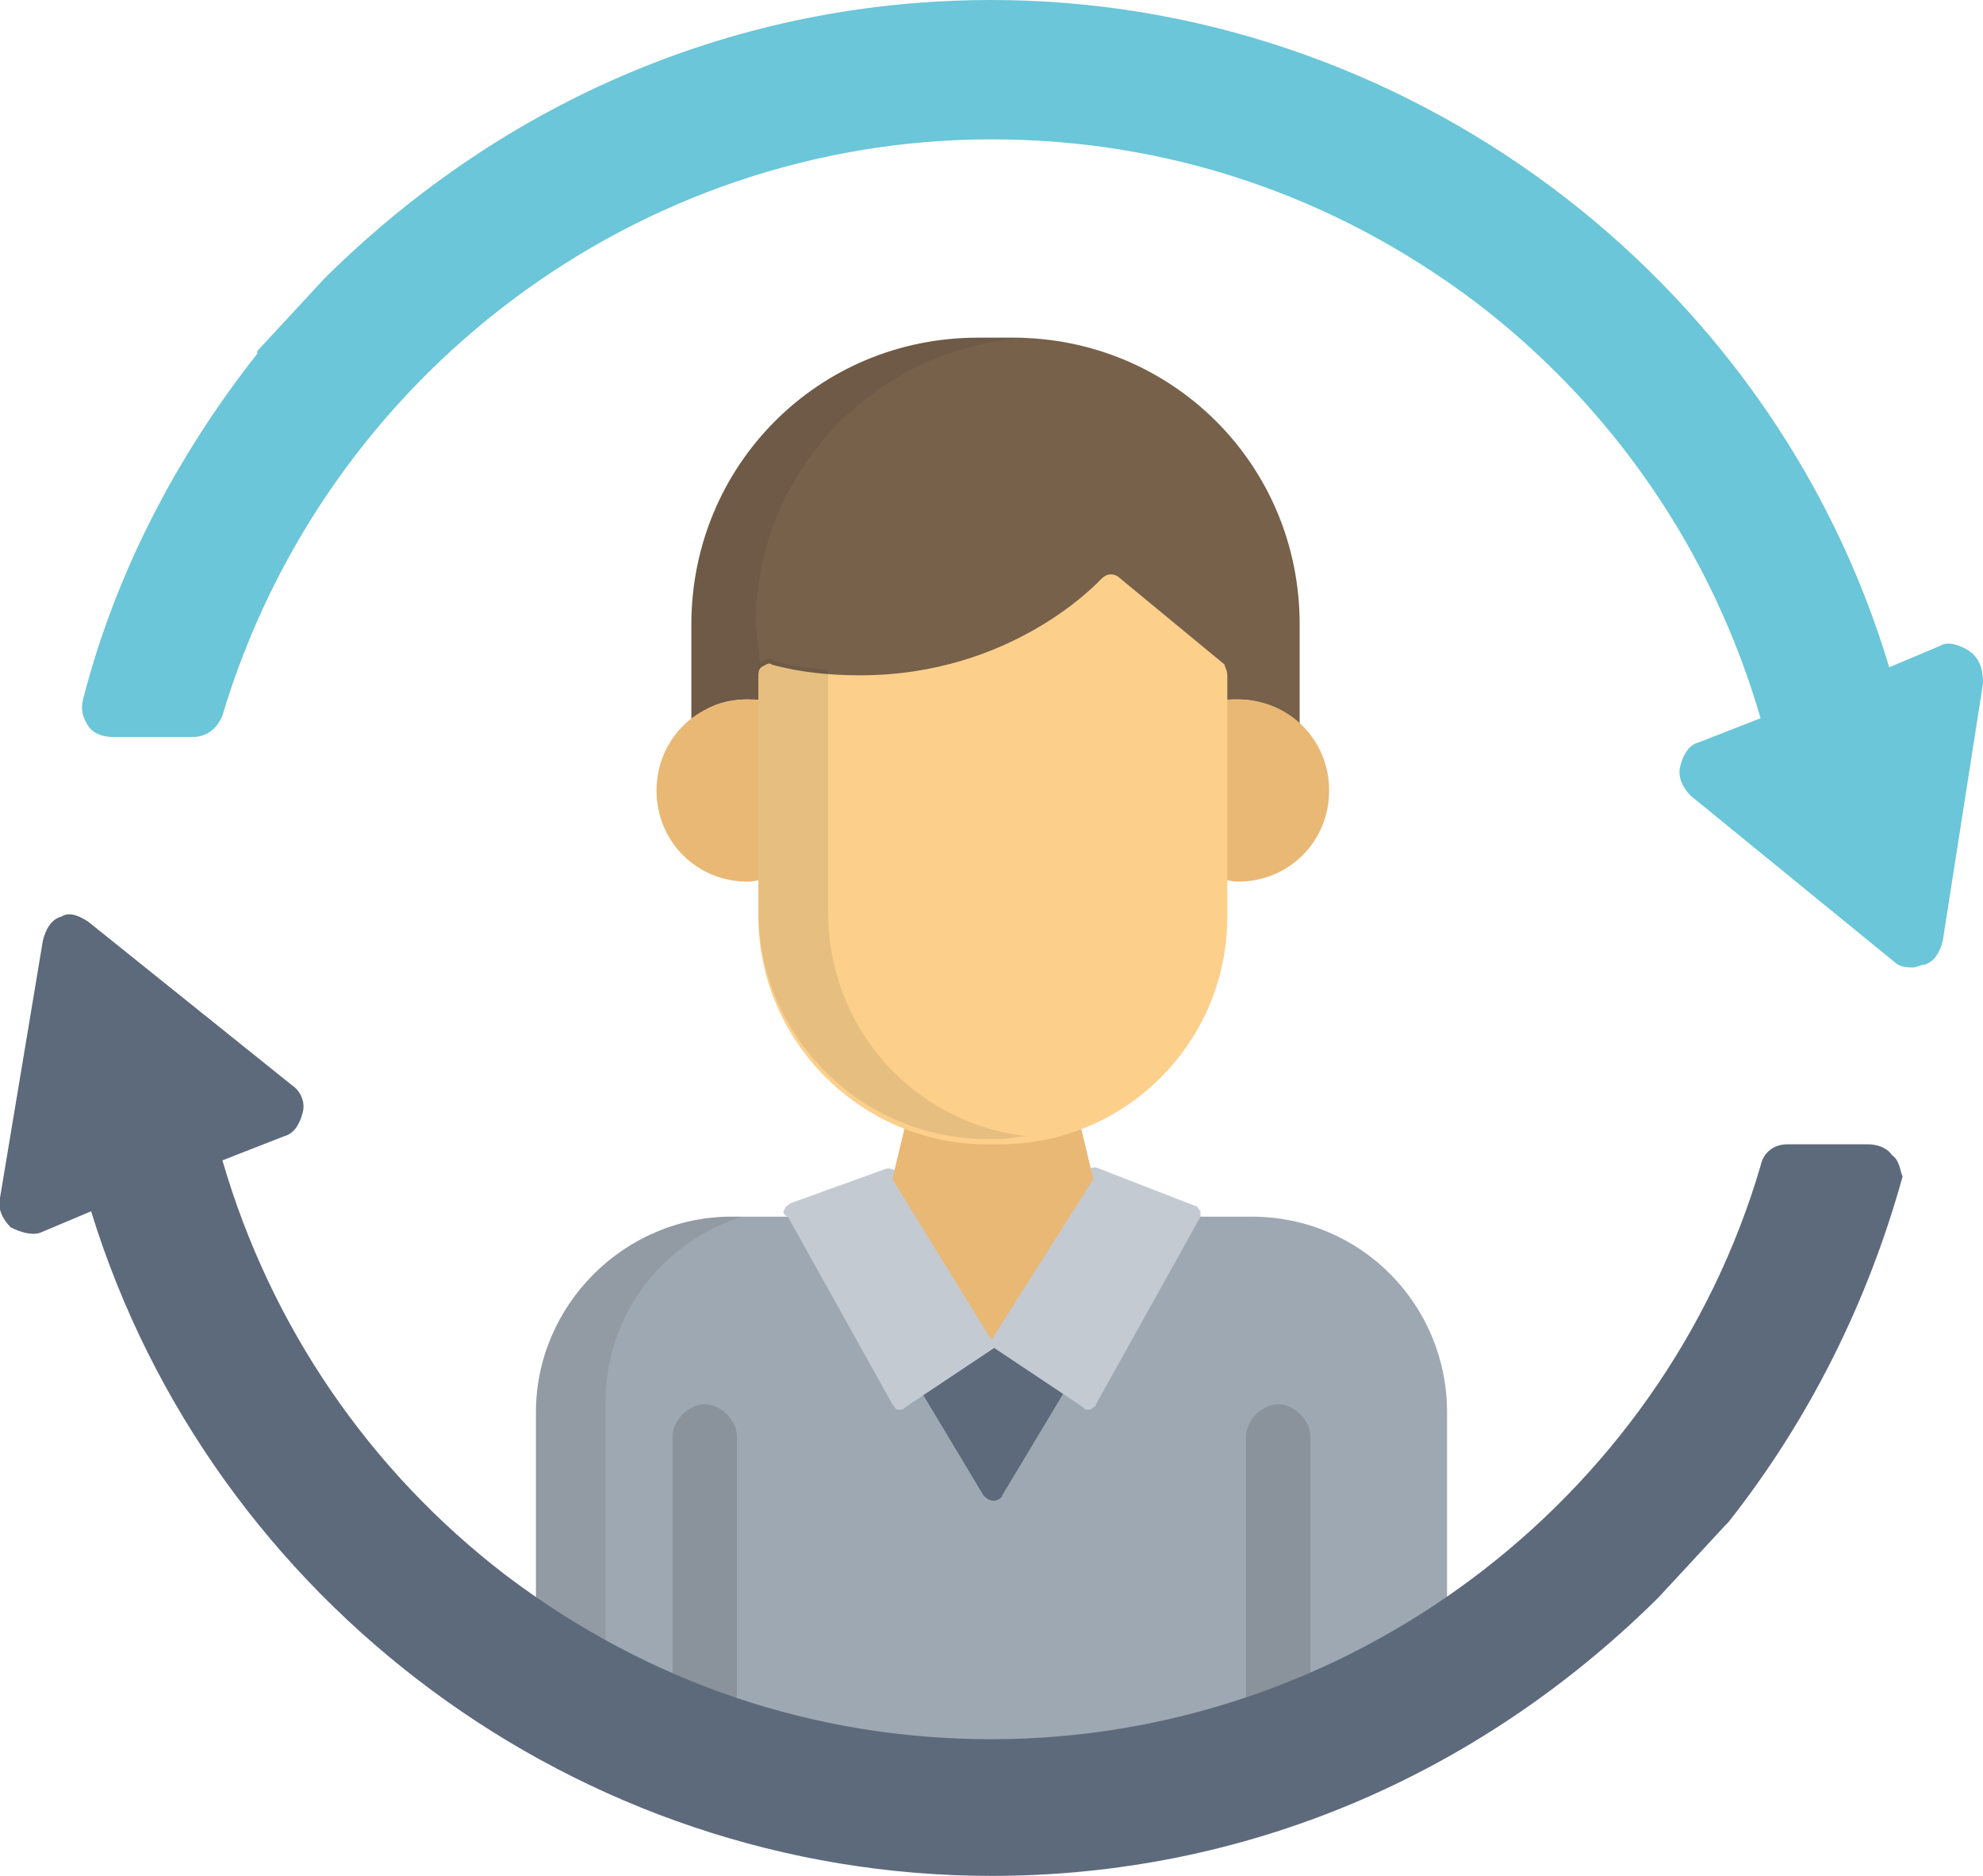 <?xml version="1.0" encoding="UTF-8"?> <!-- Generator: Adobe Illustrator 23.0.1, SVG Export Plug-In . SVG Version: 6.00 Build 0) --> <svg xmlns="http://www.w3.org/2000/svg" xmlns:xlink="http://www.w3.org/1999/xlink" id="Layer_1" x="0px" y="0px" viewBox="0 0 74 70" style="enable-background:new 0 0 74 70;" xml:space="preserve"> <style type="text/css"> .st0{fill:#9EA8B2;} .st1{opacity:0.1;} .st2{fill:#231F20;} .st3{fill:#5D6A7C;} .st4{fill:#C3CAD1;} .st5{fill:#77614A;} .st6{fill:#EAB875;} .st7{fill:#6AC6D8;} .st8{fill:#8A939B;} .st9{fill:#FCCF8B;} </style> <g> <path class="st0" d="M46.7,45.4h-2.3l-3.8,6.9L37,50l-3.5,2.3l-3.9-6.9h-2.3c-4,0-7.3,3.3-7.3,7.3v7.8c4.8,3.4,10.7,5.3,17,5.3 s12.2-2,17-5.3v-7.8C54,48.7,50.8,45.4,46.7,45.4z"></path> <g class="st1"> <path class="st2" d="M22.6,52.3c0-3.3,2.2-6,5.1-6.9h-0.4c-4,0-7.3,3.3-7.3,7.3v7.8c0.8,0.6,1.7,1.1,2.6,1.6V52.3L22.6,52.3z"></path> </g> <path class="st3" d="M39.6,51.2l-2.4-1.5c-0.1-0.1-0.3-0.1-0.4,0l-2.4,1.5c-0.2,0.1-0.2,0.4-0.1,0.6l2.4,4c0.1,0.1,0.2,0.2,0.4,0.2 c0.1,0,0.3-0.1,0.3-0.2l2.4-4C39.8,51.6,39.8,51.4,39.6,51.2z"></path> <path class="st4" d="M44.8,45.2c-0.1-0.1-0.1-0.2-0.2-0.2L41,43.6c-0.2-0.1-0.4,0-0.5,0.2L37,49.3l-3.4-5.5 c-0.1-0.1-0.3-0.2-0.5-0.2l-3.6,1.3c-0.1,0.1-0.2,0.1-0.2,0.2c-0.1,0.1-0.1,0.2,0.1,0.3l3.9,7c0.1,0.1,0.1,0.2,0.2,0.2 c0.1,0,0.1,0,0.1,0c0.1,0,0.1,0,0.2-0.1l3.3-2.2l3.3,2.2c0.1,0.1,0.1,0.1,0.2,0.1c0.1,0,0.1,0,0.1,0c0.1-0.1,0.2-0.1,0.2-0.2l3.9-7 C44.8,45.4,44.8,45.3,44.8,45.2z"></path> <path class="st5" d="M27.9,26.1c0.3,0,0.5,0.1,0.8,0.1v-1.1c8,1.8,12.7-3.3,12.7-3.3l4,3.3v1.1c0.2-0.1,0.5-0.1,0.8-0.1 c0.9,0,1.7,0.4,2.3,0.9v-3.7c0-6-4.8-10.7-10.7-10.7h-1.3c-6,0-10.7,4.8-10.7,10.7V27C26.2,26.4,27,26.1,27.9,26.1z"></path> <g class="st1"> <path class="st2" d="M28.2,23.3c0-5.7,4.5-10.4,10.2-10.7c-0.2,0-0.4,0-0.6,0h-1.3c-6,0-10.7,4.8-10.7,10.7V27 c0.6-0.6,1.4-0.9,2.3-0.9c0.1,0,0.2,0,0.4,0L28.2,23.3L28.2,23.3L28.2,23.3z"></path> </g> <g> <path class="st6" d="M28.7,26.2c-0.2-0.1-0.5-0.1-0.8-0.1c-1.9,0-3.4,1.5-3.4,3.4c0,1.9,1.5,3.4,3.4,3.4c0.3,0,0.5-0.1,0.8-0.1 V26.2z"></path> <path class="st6" d="M45.4,26.2c0.2-0.1,0.5-0.1,0.8-0.1c1.9,0,3.4,1.5,3.4,3.4c0,1.9-1.5,3.4-3.4,3.4c-0.3,0-0.5-0.1-0.8-0.1 V26.2z"></path> <path class="st6" d="M40.8,44l-0.6-2.5c-0.9,0.3-1.9,0.5-2.9,0.5h-0.5c-1,0-2-0.2-2.9-0.5L33.3,44l0,0l3.7,6L40.8,44L40.8,44z"></path> </g> <path class="st7" d="M73.5,24.3c-0.3-0.2-0.8-0.4-1.1-0.2l-1.9,0.8C66.1,10.2,52.3,0,37,0c-9.4,0-18.1,3.7-24.8,10.3l-0.1,0.1 l-2.5,2.7l0,0.1c-3,3.8-5.3,8.2-6.5,12.9c-0.1,0.4,0,0.7,0.2,1c0.2,0.3,0.6,0.4,0.9,0.4h3c0.5,0,0.9-0.3,1.1-0.8 C12.1,14,23.8,5.2,37,5.2c6.6,0,12.8,2.1,18.1,6.1c5.1,3.9,8.8,9.3,10.6,15.5l-2.3,0.9c-0.4,0.1-0.6,0.5-0.7,0.9 c-0.1,0.4,0.1,0.8,0.4,1.1l7.6,6.2c0.2,0.2,0.5,0.2,0.7,0.2c0.1,0,0.3-0.1,0.4-0.1c0.4-0.1,0.6-0.5,0.7-0.9l1.5-9.6 C74,25,73.9,24.6,73.5,24.3z"></path> <g> <path class="st8" d="M26.3,67.4c-0.6,0-1.2-0.6-1.2-1.2V53.6c0-0.6,0.6-1.2,1.2-1.2s1.2,0.6,1.2,1.2v12.6 C27.6,66.9,27,67.4,26.3,67.4z"></path> <path class="st8" d="M47.7,67.4c-0.6,0-1.2-0.6-1.2-1.2V53.6c0-0.6,0.6-1.2,1.2-1.2c0.6,0,1.2,0.6,1.2,1.2v12.6 C48.9,66.9,48.3,67.4,47.7,67.4z"></path> </g> <path class="st3" d="M70.6,43.1c-0.2-0.3-0.6-0.4-0.9-0.4h-3c-0.5,0-0.9,0.3-1,0.8C62,56.1,50.2,64.9,37,64.9 c-6.6,0-12.8-2.1-18.1-6.1c-5.1-3.9-8.8-9.3-10.6-15.5l2.3-0.9c0.4-0.1,0.6-0.5,0.7-0.9c0.1-0.4-0.1-0.8-0.4-1l-7.6-6.1 C3,34.2,2.6,34,2.3,34.2c-0.4,0.1-0.6,0.5-0.7,0.9L0,44.7c-0.1,0.4,0.1,0.8,0.4,1.1c0.4,0.2,0.8,0.3,1.1,0.2l1.9-0.8 C7.9,59.8,21.6,70,37,70c9.4,0,18.1-3.7,24.8-10.3l0.1-0.1l2.5-2.7l0.1-0.1c3-3.8,5.2-8.2,6.5-12.9C70.9,43.7,70.9,43.3,70.6,43.1z "></path> <path class="st9" d="M45.7,24.8l-4-3.3c-0.2-0.1-0.4-0.1-0.6,0.1c-0.1,0.1-3.3,3.6-9,3.6c-1.1,0-2.2-0.1-3.3-0.4 c-0.1-0.1-0.2,0-0.4,0.1c-0.1,0.1-0.1,0.2-0.1,0.4v8.9c0,4.7,3.9,8.5,8.5,8.5h0.5c4.7,0,8.5-3.8,8.5-8.5v-9 C45.8,25,45.7,24.9,45.7,24.8z"></path> <g class="st1"> <path class="st2" d="M30.9,34v-8.9c0-0.1,0-0.1,0-0.1c-0.7-0.1-1.4-0.1-2.1-0.4c-0.1-0.1-0.2,0-0.4,0.1c-0.1,0.1-0.1,0.2-0.1,0.4 V34c0,4.7,3.9,8.5,8.5,8.5h0.5c0.4,0,0.7-0.1,1-0.1C34.1,41.9,30.9,38.4,30.9,34z"></path> </g> </g> </svg> 